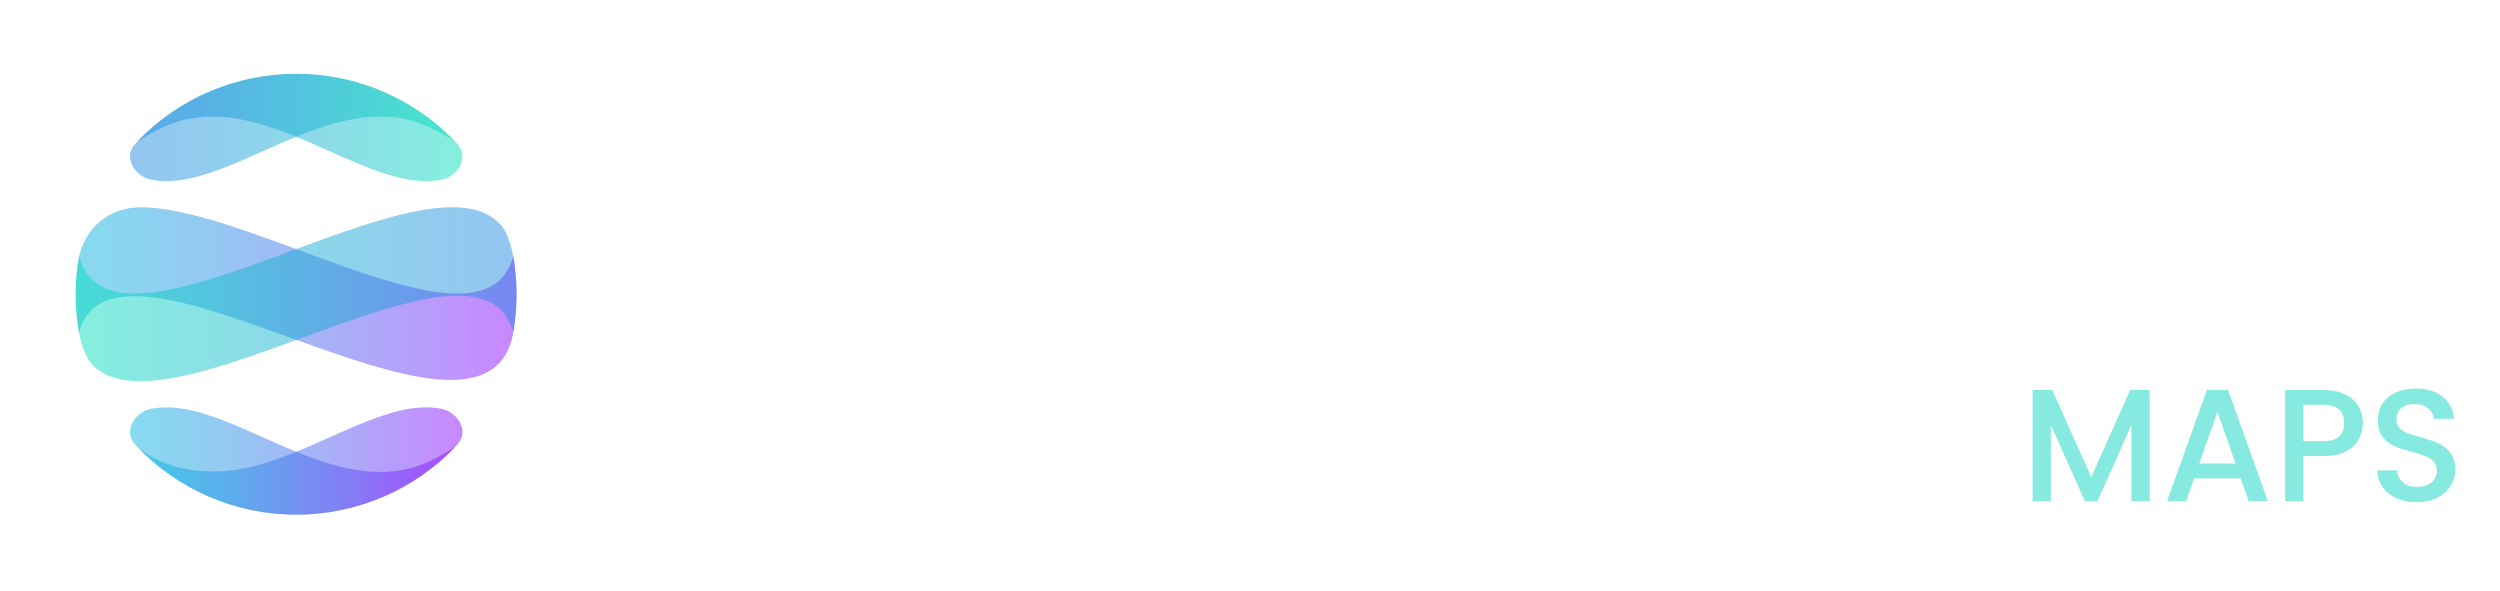 <svg width="292" height="69" viewBox="0 0 292 69" fill="none" xmlns="http://www.w3.org/2000/svg">
<g filter="url(#filter0_d_1372_2142)">
<circle cx="34.273" cy="31.273" r="31.273" fill="white"/>
<path opacity="0.48" fill-rule="evenodd" clip-rule="evenodd" d="M34.608 57.332C31.081 57.337 27.591 56.614 24.356 55.21C21.121 53.806 18.209 51.75 15.804 49.171C14.311 47.575 15.763 45.349 17.605 44.976C25.539 43.361 35.915 53.378 46.035 52.254C47.91 52.046 49.775 51.443 51.76 50.26C52.248 49.971 52.804 49.658 53.179 49.415C50.779 51.922 47.896 53.917 44.704 55.278C41.511 56.639 38.076 57.339 34.606 57.334L34.608 57.332Z" fill="url(#paint0_linear_1372_2142)"/>
<path opacity="0.48" fill-rule="evenodd" clip-rule="evenodd" d="M34.592 57.332C38.119 57.337 41.609 56.614 44.844 55.21C48.08 53.806 50.991 51.75 53.397 49.171C54.892 47.573 53.434 45.348 51.595 44.976C45.401 43.715 37.719 49.544 29.832 51.63C25.308 52.824 19.759 52.559 16.038 49.415C20.716 54.289 27.287 57.332 34.592 57.332Z" fill="url(#paint1_linear_1372_2142)"/>
<path opacity="0.48" fill-rule="evenodd" clip-rule="evenodd" d="M34.592 5.844C38.119 5.839 41.609 6.562 44.844 7.966C48.08 9.37 50.991 11.426 53.397 14.005C54.892 15.603 53.434 17.828 51.595 18.2C43.654 19.817 33.279 9.8 23.158 10.924C21.284 11.132 19.419 11.736 17.434 12.918C16.945 13.207 16.39 13.52 16.014 13.763C18.415 11.255 21.299 9.261 24.492 7.9C27.685 6.538 31.121 5.839 34.592 5.844Z" fill="url(#paint2_linear_1372_2142)"/>
<path opacity="0.48" fill-rule="evenodd" clip-rule="evenodd" d="M34.609 5.844C31.082 5.839 27.592 6.562 24.356 7.966C21.121 9.37 18.209 11.426 15.804 14.005C14.309 15.603 15.767 17.828 17.605 18.2C25.542 19.817 35.918 9.8 46.038 10.924C47.913 11.132 49.778 11.736 51.763 12.918C52.251 13.207 52.807 13.52 53.182 13.763C50.782 11.256 47.899 9.261 44.707 7.9C41.514 6.539 38.079 5.84 34.609 5.844Z" fill="url(#paint3_linear_1372_2142)"/>
<path opacity="0.48" fill-rule="evenodd" clip-rule="evenodd" d="M9.231 36.056C13.342 20.62 55.849 53.584 59.846 36.582C60.458 33.466 60.492 30.264 59.947 27.135C56.68 39.515 30.101 21.694 16.655 21.428C12.759 21.35 9.777 23.839 9.138 27.686C8.717 30.463 8.748 33.289 9.231 36.056Z" fill="url(#paint4_linear_1372_2142)"/>
<path opacity="0.48" fill-rule="evenodd" clip-rule="evenodd" d="M59.945 36.056C56.132 21.735 20.21 48.557 11.006 40.042C10.188 39.284 9.663 37.998 9.33 36.582C8.718 33.466 8.684 30.264 9.229 27.135C13.119 41.875 50.053 13.805 58.521 23.519C59.291 24.401 59.761 26.016 60.04 27.684C60.462 30.461 60.43 33.288 59.947 36.055L59.945 36.056Z" fill="url(#paint5_linear_1372_2142)"/>
</g>
<path d="M78.5 35.82C84.235 36.133 88.118 36.291 90.148 36.291C90.629 36.291 91.006 36.154 91.278 35.882C91.571 35.589 91.718 35.202 91.718 34.721V31.895H84.497C82.299 31.895 80.698 31.403 79.693 30.419C78.709 29.415 78.217 27.814 78.217 25.616V24.674C78.217 22.476 78.709 20.885 79.693 19.902C80.698 18.897 82.299 18.395 84.497 18.395H95.517V22.79H85.752C84.497 22.79 83.869 23.418 83.869 24.674V25.302C83.869 26.558 84.497 27.186 85.752 27.186H91.404C93.455 27.186 94.962 27.667 95.925 28.63C96.888 29.593 97.369 31.1 97.369 33.151V34.721C97.369 36.772 96.888 38.279 95.925 39.242C94.962 40.205 93.455 40.686 91.404 40.686C90.336 40.686 89.206 40.665 88.013 40.623L85.124 40.498C82.99 40.393 80.781 40.246 78.5 40.058V35.82ZM106.472 36.291C107.581 36.291 108.837 36.081 110.239 35.663V33.779H105.687C105.373 33.779 105.111 33.883 104.902 34.093C104.692 34.302 104.588 34.564 104.588 34.878V35.192C104.588 35.506 104.692 35.767 104.902 35.977C105.111 36.186 105.373 36.291 105.687 36.291H106.472ZM100.663 24.046C104.494 23.627 107.947 23.418 111.024 23.418C112.447 23.418 113.588 23.847 114.446 24.705C115.304 25.563 115.734 26.704 115.734 28.128V40.372H110.867L110.553 38.802C109.569 39.451 108.554 39.932 107.508 40.246C106.482 40.539 105.613 40.686 104.902 40.686H103.803C102.38 40.686 101.239 40.257 100.381 39.399C99.522 38.541 99.094 37.4 99.094 35.977V34.564C99.094 33.14 99.522 32 100.381 31.142C101.239 30.283 102.38 29.854 103.803 29.854H110.239V28.598C110.239 28.284 110.135 28.023 109.925 27.814C109.716 27.604 109.454 27.5 109.14 27.5C107.78 27.5 106.273 27.562 104.619 27.688C102.987 27.814 101.668 27.908 100.663 27.971V24.046ZM130.167 40.372C128.137 40.581 126.149 40.686 124.202 40.686C122.779 40.686 121.638 40.257 120.78 39.399C119.922 38.541 119.493 37.4 119.493 35.977V27.971H117.609V23.732H119.493L120.12 19.964H124.987V23.732H128.912V27.971H124.987V35.192C124.987 35.506 125.092 35.767 125.301 35.977C125.51 36.186 125.772 36.291 126.086 36.291H130.167V40.372ZM138.508 27.343C137.671 27.343 137.252 27.761 137.252 28.598V30.325H142.59V28.598C142.59 27.761 142.171 27.343 141.334 27.343H138.508ZM147.456 40.058C143.417 40.477 139.754 40.686 136.467 40.686C135.044 40.686 133.903 40.257 133.045 39.399C132.187 38.541 131.758 37.4 131.758 35.977V28.441C131.758 26.872 132.198 25.647 133.077 24.768C133.977 23.868 135.212 23.418 136.781 23.418H143.061C144.631 23.418 145.855 23.868 146.734 24.768C147.634 25.647 148.084 26.872 148.084 28.441V34.25H137.252V35.506C137.252 35.82 137.357 36.081 137.566 36.291C137.776 36.5 138.037 36.605 138.351 36.605C140.423 36.605 143.458 36.447 147.456 36.133V40.058ZM159.375 40.372C157.972 40.581 156.633 40.686 155.356 40.686C154.1 40.686 153.043 40.257 152.185 39.399C151.327 38.541 150.898 37.4 150.898 35.977V18.395H156.392V35.192C156.392 35.506 156.497 35.767 156.706 35.977C156.915 36.186 157.177 36.291 157.491 36.291H159.375V40.372ZM170.045 40.372C168.642 40.581 167.303 40.686 166.026 40.686C164.77 40.686 163.713 40.257 162.855 39.399C161.997 38.541 161.567 37.4 161.567 35.977V18.395H167.062V35.192C167.062 35.506 167.167 35.767 167.376 35.977C167.585 36.186 167.847 36.291 168.161 36.291H170.045V40.372ZM179.145 24.36V40.372H173.65V28.598H171.295V24.36H179.145ZM173.65 18.081H179.145V22.476H173.65V18.081ZM193.911 40.372C191.88 40.581 189.892 40.686 187.945 40.686C186.522 40.686 185.381 40.257 184.523 39.399C183.665 38.541 183.236 37.4 183.236 35.977V27.971H181.352V23.732H183.236L183.864 19.964H188.73V23.732H192.655V27.971H188.73V35.192C188.73 35.506 188.835 35.767 189.044 35.977C189.254 36.186 189.515 36.291 189.829 36.291H193.911V40.372ZM202.252 27.343C201.414 27.343 200.996 27.761 200.996 28.598V30.325H206.333V28.598C206.333 27.761 205.915 27.343 205.077 27.343H202.252ZM211.2 40.058C207.16 40.477 203.497 40.686 200.211 40.686C198.788 40.686 197.647 40.257 196.789 39.399C195.93 38.541 195.501 37.4 195.501 35.977V28.441C195.501 26.872 195.941 25.647 196.82 24.768C197.72 23.868 198.955 23.418 200.525 23.418H206.804C208.374 23.418 209.598 23.868 210.478 24.768C211.378 25.647 211.828 26.872 211.828 28.441V34.25H200.996V35.506C200.996 35.82 201.1 36.081 201.31 36.291C201.519 36.5 201.781 36.605 202.095 36.605C204.167 36.605 207.202 36.447 211.2 36.133V40.058ZM224.217 33.779L229.554 18.395H235.677L227.357 40.372H221.077L212.757 18.395H218.879L224.217 33.779ZM243.838 24.36V40.372H238.344V28.598H235.989V24.36H243.838ZM238.344 18.081H243.838V22.476H238.344V18.081ZM253.424 27.343C252.587 27.343 252.168 27.761 252.168 28.598V30.325H257.506V28.598C257.506 27.761 257.087 27.343 256.25 27.343H253.424ZM262.372 40.058C258.332 40.477 254.67 40.686 251.383 40.686C249.96 40.686 248.819 40.257 247.961 39.399C247.103 38.541 246.674 37.4 246.674 35.977V28.441C246.674 26.872 247.113 25.647 247.993 24.768C248.893 23.868 250.128 23.418 251.697 23.418H257.977C259.546 23.418 260.771 23.868 261.65 24.768C262.55 25.647 263 26.872 263 28.441V34.25H252.168V35.506C252.168 35.82 252.273 36.081 252.482 36.291C252.692 36.5 252.953 36.605 253.267 36.605C255.339 36.605 258.374 36.447 262.372 36.133V40.058ZM283.089 33.779L285.915 23.732H291.88L286.699 40.372H280.891L277.752 30.325L274.612 40.372H268.804L263.623 23.732H269.588L272.414 33.779L275.24 23.732H280.263L283.089 33.779Z" fill="white"/>
<path d="M251.081 45.545V58.528H248.952V49.636L244.992 58.528H243.516L239.537 49.636V58.528H237.408V45.545H239.705L244.263 55.726L248.803 45.545H251.081ZM261.707 55.875H256.271L255.337 58.528H253.115L257.766 45.527H260.232L264.883 58.528H262.641L261.707 55.875ZM261.109 54.138L258.999 48.105L256.869 54.138H261.109ZM275.984 49.412C275.984 50.072 275.828 50.695 275.517 51.28C275.205 51.865 274.707 52.345 274.022 52.718C273.337 53.08 272.459 53.26 271.388 53.26H269.035V58.528H266.905V45.545H271.388C272.385 45.545 273.225 45.72 273.91 46.068C274.608 46.405 275.124 46.865 275.461 47.451C275.809 48.036 275.984 48.69 275.984 49.412ZM271.388 51.523C272.198 51.523 272.802 51.342 273.2 50.981C273.599 50.608 273.798 50.084 273.798 49.412C273.798 47.992 272.995 47.283 271.388 47.283H269.035V51.523H271.388ZM282.292 58.659C281.421 58.659 280.636 58.509 279.939 58.21C279.241 57.899 278.693 57.463 278.295 56.903C277.896 56.342 277.697 55.688 277.697 54.941H279.976C280.026 55.502 280.244 55.962 280.63 56.324C281.028 56.685 281.582 56.865 282.292 56.865C283.027 56.865 283.6 56.691 284.011 56.342C284.422 55.981 284.627 55.52 284.627 54.96C284.627 54.524 284.497 54.169 284.235 53.895C283.986 53.621 283.668 53.41 283.282 53.26C282.909 53.111 282.386 52.949 281.713 52.774C280.866 52.55 280.175 52.326 279.64 52.102C279.117 51.865 278.668 51.504 278.295 51.019C277.921 50.533 277.734 49.885 277.734 49.076C277.734 48.329 277.921 47.675 278.295 47.114C278.668 46.554 279.191 46.124 279.864 45.825C280.536 45.527 281.315 45.377 282.199 45.377C283.457 45.377 284.484 45.695 285.281 46.33C286.091 46.953 286.539 47.812 286.626 48.908H284.272C284.235 48.434 284.011 48.03 283.6 47.694C283.189 47.357 282.647 47.189 281.975 47.189C281.365 47.189 280.866 47.345 280.48 47.656C280.094 47.968 279.901 48.416 279.901 49.001C279.901 49.4 280.02 49.73 280.256 49.991C280.505 50.24 280.817 50.44 281.19 50.589C281.564 50.738 282.074 50.9 282.722 51.075C283.581 51.311 284.279 51.548 284.814 51.784C285.362 52.021 285.823 52.388 286.196 52.886C286.582 53.372 286.775 54.026 286.775 54.848C286.775 55.508 286.595 56.131 286.234 56.716C285.885 57.301 285.368 57.774 284.683 58.136C284.011 58.484 283.214 58.659 282.292 58.659Z" fill="#86EAE0"/>
<defs>
<filter id="filter0_d_1372_2142" x="0.22" y="0" width="68.106" height="68.106" filterUnits="userSpaceOnUse" color-interpolation-filters="sRGB">
<feFlood flood-opacity="0" result="BackgroundImageFix"/>
<feColorMatrix in="SourceAlpha" type="matrix" values="0 0 0 0 0 0 0 0 0 0 0 0 0 0 0 0 0 0 127 0" result="hardAlpha"/>
<feOffset dy="2.78"/>
<feGaussianBlur stdDeviation="1.39"/>
<feComposite in2="hardAlpha" operator="out"/>
<feColorMatrix type="matrix" values="0 0 0 0 0 0 0 0 0 0 0 0 0 0 0 0 0 0 0.25 0"/>
<feBlend mode="normal" in2="BackgroundImageFix" result="effect1_dropShadow_1372_2142"/>
<feBlend mode="normal" in="SourceGraphic" in2="effect1_dropShadow_1372_2142" result="shape"/>
</filter>
<linearGradient id="paint0_linear_1372_2142" x1="15.188" y1="51.065" x2="53.182" y2="51.065" gradientUnits="userSpaceOnUse">
<stop stop-color="#03B2DE"/>
<stop offset="0.11" stop-color="#0BA7E0"/>
<stop offset="0.31" stop-color="#228BE5"/>
<stop offset="0.57" stop-color="#475DEE"/>
<stop offset="0.88" stop-color="#791DFA"/>
<stop offset="1" stop-color="#8E03FF"/>
</linearGradient>
<linearGradient id="paint1_linear_1372_2142" x1="16.032" y1="51.065" x2="54.009" y2="51.065" gradientUnits="userSpaceOnUse">
<stop stop-color="#03B2DE"/>
<stop offset="0.11" stop-color="#0BA7E0"/>
<stop offset="0.31" stop-color="#228BE5"/>
<stop offset="0.57" stop-color="#475DEE"/>
<stop offset="0.88" stop-color="#791DFA"/>
<stop offset="1" stop-color="#8E03FF"/>
</linearGradient>
<linearGradient id="paint2_linear_1372_2142" x1="16.014" y1="12.112" x2="54.009" y2="12.112" gradientUnits="userSpaceOnUse">
<stop stop-color="#1D88E1"/>
<stop offset="0.2" stop-color="#1993DC"/>
<stop offset="0.54" stop-color="#10AFCF"/>
<stop offset="0.99" stop-color="#00DDBA"/>
<stop offset="1" stop-color="#00DEB9"/>
</linearGradient>
<linearGradient id="paint3_linear_1372_2142" x1="15.188" y1="12.112" x2="53.182" y2="12.112" gradientUnits="userSpaceOnUse">
<stop stop-color="#1D88E1"/>
<stop offset="0.2" stop-color="#1993DC"/>
<stop offset="0.54" stop-color="#10AFCF"/>
<stop offset="0.99" stop-color="#00DDBA"/>
<stop offset="1" stop-color="#00DEB9"/>
</linearGradient>
<linearGradient id="paint4_linear_1372_2142" x1="8.844" y1="31.512" x2="60.332" y2="31.512" gradientUnits="userSpaceOnUse">
<stop stop-color="#03B2DE"/>
<stop offset="0.11" stop-color="#0BA7E0"/>
<stop offset="0.31" stop-color="#228BE5"/>
<stop offset="0.57" stop-color="#475DEE"/>
<stop offset="0.88" stop-color="#791DFA"/>
<stop offset="1" stop-color="#8E03FF"/>
</linearGradient>
<linearGradient id="paint5_linear_1372_2142" x1="8.844" y1="31.587" x2="60.332" y2="31.587" gradientUnits="userSpaceOnUse">
<stop stop-color="#00DEB9"/>
<stop offset="0.01" stop-color="#00DDBA"/>
<stop offset="0.46" stop-color="#10AFCF"/>
<stop offset="0.8" stop-color="#1993DC"/>
<stop offset="1" stop-color="#1D88E1"/>
</linearGradient>
</defs>
</svg>
